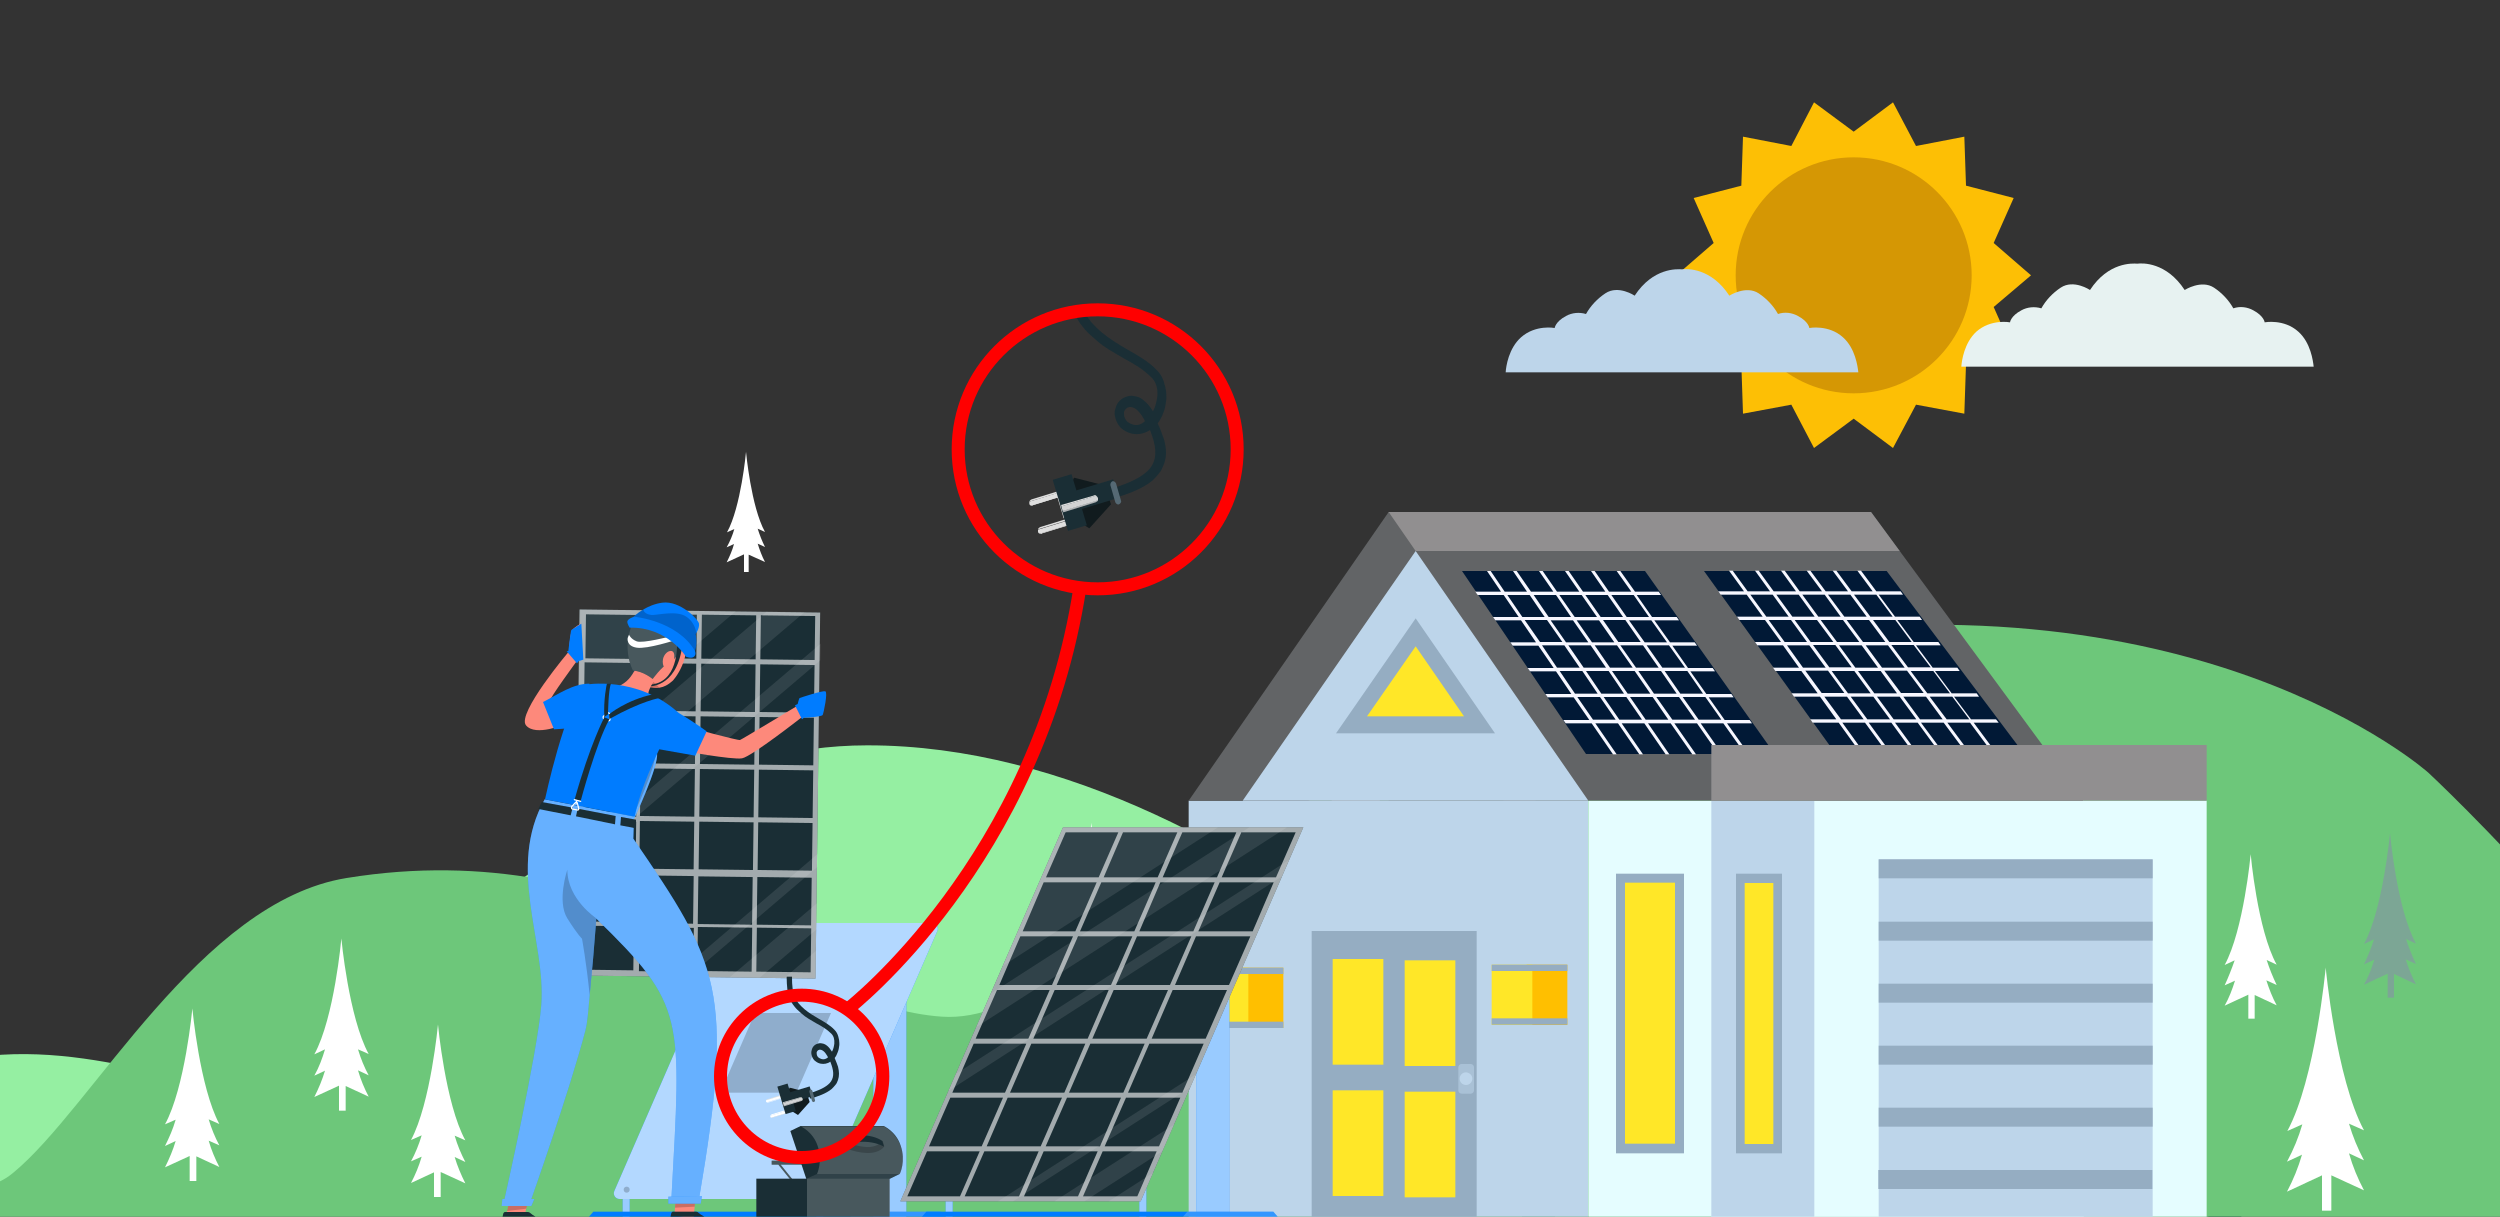 <?xml version="1.0" encoding="UTF-8"?> <svg xmlns="http://www.w3.org/2000/svg" xmlns:xlink="http://www.w3.org/1999/xlink" version="1.1" id="Layer_1" x="0px" y="0px" viewBox="-29.5 2328.3 750 365" style="enable-background:new -29.5 2328.3 750 365;" xml:space="preserve"><rect x="-29.5" y="2328.3" width="750" height="365" fill="#333333" stroke="none"/> <style type="text/css"> .st0{fill:#F2705A;} .st1{clip-path:url(#SVGID_2_);fill:#011936;} .st2{clip-path:url(#SVGID_2_);} .st3{fill:#95EFA2;} .st4{fill:#6DC77A;} .st5{fill:#FFFFFF;} .st6{fill:#7CA695;} .st7{fill:#FDBF05;} .st8{fill:#D59704;} .st9{fill:#BDD5EA;} .st10{fill:#E7F2F1;} .st11{fill:#E5FDFF;} .st12{fill:#626466;} .st13{fill:#918F90;} .st14{fill:#95ADC2;} .st15{fill:#FFE728;} .st16{fill:#A9C1D6;} .st17{fill:#FFBF00;} .st18{fill:#011936;} .st19{fill:#F7F7FF;} .st20{fill:#007CFF;} .st21{opacity:0.6;fill:#FFFFFF;enable-background:new ;} .st22{opacity:0.2;fill:#FFFFFF;enable-background:new ;} .st23{opacity:0.7;fill:#FFFFFF;enable-background:new ;} .st24{opacity:0.2;enable-background:new ;} .st25{fill:#1A2E35;} .st26{opacity:0.1;} .st27{opacity:0.1;fill:#FFFFFF;enable-background:new ;} .st28{fill:#FD897B;} .st29{opacity:0.4;fill:#FFFFFF;enable-background:new ;} .st30{fill:none;stroke:#FFFFFF;stroke-width:0.369;stroke-linecap:round;stroke-linejoin:round;stroke-miterlimit:10;} .st31{fill:#DFDFDF;} .st32{fill:#111B1E;} .st33{fill:#556974;} .st34{fill:#ADB0B2;} .st35{fill:#D2D3D4;} .st36{fill:#FF0000;} .st37{clip-path:url(#SVGID_2_);fill:none;stroke:#FF0000;stroke-width:3.881;stroke-miterlimit:10;} .st38{clip-path:url(#SVGID_4_);} .st39{fill:#528C80;} .st40{fill:#29415E;} .st41{fill:#619381;} .st42{opacity:0.3;clip-path:url(#SVGID_4_);fill:url(#SVGID_5_);enable-background:new ;} .st43{fill:#515F86;} .st44{fill:#032242;} .st45{clip-path:url(#SVGID_4_);fill:#011936;} </style> <path class="st0" d="M-419.9,557.6c0.3-0.1,0.6-0.1,0.9-0.2c-0.1,0.2-0.3,0.5-0.4,0.7C-419.6,558-419.8,557.8-419.9,557.6z"></path> <g> <defs> <rect id="SVGID_1_" x="-29.5" y="2328.3" width="750" height="365"></rect> </defs> <clipPath id="SVGID_2_"> <use xlink:href="#SVGID_1_" style="overflow:visible;"></use> </clipPath> <rect x="445.7" y="2655.7" class="st1" width="11.3" height="15.2"></rect> <rect x="427.1" y="2691.3" class="st1" width="9.9" height="15.2"></rect> <rect x="651.6" y="2655.7" class="st1" width="11.3" height="15.2"></rect> <rect x="633" y="2691.3" class="st1" width="9.9" height="15.2"></rect> <g class="st2"> <path class="st3" d="M-155.3,2684.9c0,0,68.5-26.4,108-37.2c39.5-10.8,77.4,9.7,97.2,6.8c19.8-2.8,90.4-102.5,180.7-102.6 c120-0.1,228.4,132.7,228.4,132.7L-155.3,2684.9z"></path> </g> <g class="st2"> <path class="st4" d="M699,2560.1c0,0-70.6-63.3-211.3-38.7s-190.4,114.9-234.6,111.9c-44.1-2.9-93.6-55.4-178.6-41.6 c-44,7.1-76.1,68.7-100,88.4c-2.8,2.4-6.5,4-10.5,4.7c-3.5,0.7-7.2,0.3-10.6-0.7c-27.4-8.1-80.2-23.7-118.2,22.5H699l117.3-0.3 C769.8,2625.8,699,2560.1,699,2560.1z"></path> </g> <g class="st2"> <g> <path class="st5" d="M365.6,2588.2l4.5-2.1c-1.1,3.8-2.6,7.5-4.5,11.1l10.5-4.9v10.6h2.8v-10.5l9.8,4.5 c-1.9-3.6-3.4-7.2-4.5-11.1l4.5,2.1c-1.9-3.6-3.4-7.2-4.5-11l4.5,2.1c-8.4-15.6-11.5-48.9-11.5-48.9v0.2c0,0-3.1,33.4-11.5,48.9 l4.5-2C369.1,2580.9,367.6,2584.6,365.6,2588.2z"></path> </g> </g> <g class="st2"> <g> <path class="st5" d="M479.7,2615.7l2.2-1c-0.5,1.9-1.3,3.7-2.2,5.5l5.2-2.4v5.3h1.4v-5.2l4.9,2.2c-0.9-1.7-1.6-3.6-2.2-5.5l2.2,1 c-0.9-1.8-1.6-3.6-2.2-5.5l2.2,1c-4.2-7.6-5.7-24.1-5.7-24.1v0.1c0,0-1.5,16.5-5.7,24.1l2.2-1 C481.4,2612.1,480.7,2614,479.7,2615.7z"></path> </g> </g> <g class="st2"> <g> <path class="st5" d="M188.5,2492.5l2.2-1c-0.5,1.9-1.3,3.7-2.2,5.5l5.2-2.4v5.3h1.4v-5.2l4.9,2.2c-0.9-1.7-1.6-3.6-2.2-5.5l2.2,1 c-0.9-1.8-1.6-3.6-2.2-5.5l2.2,1c-4.2-7.6-5.7-24.1-5.7-24.1v0.1c0,0-1.5,16.5-5.7,24.1l2.2-1 C190.3,2488.8,189.5,2490.7,188.5,2492.5z"></path> </g> </g> <g class="st2"> <path class="st6" d="M679.7,2617.6l3.1-1.4c-0.8,2.6-1.8,5.2-3.1,7.5l7.1-3.3v7.2h1.9v-7.1l6.6,3.1c-1.3-2.4-2.3-5-3.1-7.5 l3.1,1.4c-1.2-2.5-2.2-5-3-7.5l3,1.4c-5.8-10.5-7.8-33.2-7.8-33.2v0.1c0,0-2.1,22.7-7.8,33.2l3-1.4 C681.9,2612.6,680.9,2615.1,679.7,2617.6z"></path> </g> <g class="st2"> <path class="st5" d="M656.6,2676.8l4.5-2.1c-1.1,3.8-2.6,7.5-4.5,11.1l10.5-4.9v10.6h2.8v-10.6l9.8,4.5c-1.9-3.6-3.4-7.2-4.5-11.1 l4.5,2.1c-1.9-3.6-3.4-7.2-4.5-11l4.5,2c-8.4-15.6-11.5-48.9-11.5-48.9v0.2c0,0-3.1,33.4-11.5,48.9l4.5-2 C660.1,2669.4,658.6,2673.1,656.6,2676.8z"></path> </g> <g class="st2"> <path class="st5" d="M20,2672.1l3.2-1.5c-0.8,2.7-1.9,5.3-3.2,7.9l7.4-3.4v7.5h2v-7.4l6.9,3.2c-1.3-2.5-2.4-5.1-3.2-7.9l3.2,1.4 c-1.3-2.4-2.4-5.1-3.2-7.8l3.2,1.4c-5.9-11-8.1-34.7-8.1-34.7v0.1c0,0-2.2,23.7-8.2,34.7l3.2-1.4C22.4,2667,21.3,2669.5,20,2672.1 z"></path> </g> <g class="st2"> <path class="st5" d="M64.8,2651l3.2-1.5c-0.8,2.7-1.9,5.3-3.2,7.9l7.4-3.4v7.5h2v-7.4l6.9,3.2c-1.3-2.5-2.4-5.1-3.2-7.9l3.2,1.5 c-1.3-2.4-2.4-5.1-3.2-7.8l3.2,1.4c-6-11-8.2-34.7-8.2-34.7v0.1c0,0-2.1,23.7-8.1,34.7l3.2-1.5C67.2,2645.8,66.2,2648.5,64.8,2651 z"></path> </g> <g class="st2"> <polygon class="st7" points="484.6,2401.2 478.6,2387.7 492.9,2384 493.4,2369.3 507.9,2372.1 514.7,2359 526.6,2367.8 538.4,2359 545.3,2372.1 559.8,2369.3 560.3,2384 574.6,2387.7 568.6,2401.2 579.8,2410.9 568.6,2420.4 574.6,2433.9 560.3,2437.6 559.8,2452.4 545.3,2449.7 538.4,2462.7 526.6,2453.9 514.7,2462.7 507.9,2449.7 493.4,2452.4 492.9,2437.6 478.6,2433.9 484.6,2420.4 473.4,2410.9 "></polygon> <circle class="st8" cx="526.6" cy="2410.9" r="35.4"></circle> <path class="st9" d="M528,2440c-0.2-1.8-0.9-7.2-4.6-10.5c-4.3-3.9-10.1-2.8-10.1-2.8s-0.2-1.9-3.4-3.6c-1.8-1-4-1.3-6-0.6 c-1.4-2.5-3.4-4.6-5.8-6.2c-3.8-2.5-8.8,0.7-8.8,0.7c-5.5-8.4-12.7-8.1-14.2-7.9c-1.5-0.1-8.7-0.5-14.2,7.9c0,0-4.9-3.3-8.8-0.7 c-2.4,1.6-4.4,3.7-5.8,6.2c-2-0.6-4.2-0.4-6,0.6c-3.2,1.7-3.4,3.6-3.4,3.6s-5.7-1.1-10.1,2.8c-3.7,3.3-4.5,8.7-4.6,10.5H528z"></path> <g> <path class="st10" d="M664.6,2438.3c-0.2-1.8-0.9-7.2-4.6-10.5c-4.3-3.9-10.1-2.8-10.1-2.8s-0.2-1.9-3.4-3.6c-1.8-1-4-1.3-6-0.6 c-1.4-2.5-3.4-4.6-5.8-6.2c-3.8-2.5-8.8,0.7-8.8,0.7c-5.5-8.4-12.7-8.1-14.2-7.9c-1.5-0.1-8.7-0.5-14.2,7.9c0,0-4.9-3.3-8.8-0.7 c-2.4,1.6-4.4,3.7-5.8,6.2c-2-0.6-4.2-0.4-6,0.6c-3.2,1.7-3.4,3.6-3.4,3.6s-5.7-1.1-10.1,2.8c-3.6,3.3-4.4,8.7-4.5,10.5H664.6z"></path> </g> </g> <g class="st2"> <g> <path class="st5" d="M106.9,2669l3.2,1.4c-6-11-8.2-34.7-8.2-34.7v-0.1c0,0-2.2,23.7-8.1,34.7l3.2-1.4c-0.8,2.7-1.9,5.4-3.2,7.8 l3.2-1.4c-0.8,2.8-1.9,5.4-3.2,7.9l6.9-3.2v7.4h2v-7.5l7.4,3.4c-1.3-2.6-2.4-5.2-3.2-7.9l3.2,1.5 C108.8,2674.4,107.7,2671.8,106.9,2669z"></path> </g> </g> <g class="st2"> <g> <path class="st5" d="M429.9,2569.3l2.2,1c-4.2-7.6-5.7-24.1-5.7-24.1v-0.1c0,0-1.5,16.5-5.7,24.1l2.2-1c-0.6,1.9-1.3,3.7-2.2,5.5 l2.2-1c-0.6,1.9-1.3,3.8-2.2,5.5l4.9-2.2v5.2h1.4v-5.3l5.2,2.4c-0.9-1.8-1.7-3.6-2.2-5.5l2.2,1 C431.2,2573,430.5,2571.2,429.9,2569.3z"></path> </g> </g> <g class="st2"> <path class="st5" d="M637.9,2623.9l3.1-1.4c-0.8,2.6-1.8,5.2-3.1,7.5l7.1-3.3v7.2h1.9v-7.1l6.6,3.1c-1.3-2.4-2.3-5-3.1-7.5 l3.1,1.4c-1.2-2.5-2.2-5-3-7.5l3,1.4c-5.8-10.5-7.8-33.2-7.8-33.2v0.1c0,0-2.1,22.7-7.8,33.2l3-1.4 C640,2619,639,2621.5,637.9,2623.9z"></path> </g> <g class="st2"> <g> <g> <path class="st5" d="M291.2,2608.1l2.5-1.1c-0.6,2.2-1.5,4.3-2.5,6.3l6-2.8v6.2h1.6v-6l5.6,2.5c-1-2-1.8-4.1-2.5-6.3l2.5,1.1 c-1-2.1-1.8-4.1-2.5-6.3l2.5,1.1c-4.8-8.7-6.5-27.7-6.5-27.7v0.1c0,0-1.7,19-6.5,27.7l2.5-1.1 C293.2,2603.9,292.4,2606,291.2,2608.1z"></path> </g> </g> <rect x="327.1" y="2568.5" class="st9" width="119.8" height="127.7"></rect> <rect x="447" y="2568.5" class="st11" width="148.6" height="127.7"></rect> <rect x="483.9" y="2568.5" class="st11" width="148.6" height="127.7"></rect> <rect x="483.9" y="2568.5" class="st9" width="30.9" height="127.7"></rect> <polygon class="st12" points="595.5,2568.5 387.1,2568.5 387.1,2481.9 531.8,2481.9 "></polygon> <polygon class="st13" points="540.4,2493.6 531.8,2481.9 387.1,2481.9 387.1,2493.6 "></polygon> <polygon class="st12" points="387.1,2481.9 327.1,2568.5 447,2568.5 "></polygon> <polygon class="st9" points="343.3,2568.5 447,2568.5 395.2,2493.6 "></polygon> <polygon class="st14" points="371.3,2548.3 419,2548.3 395.2,2513.8 "></polygon> <polygon class="st15" points="380.6,2543.2 409.7,2543.2 395.2,2522.2 "></polygon> <rect x="534.1" y="2586.1" class="st9" width="82.2" height="110.1"></rect> <rect x="534.1" y="2586.1" class="st14" width="82.2" height="5.7"></rect> <rect x="534.1" y="2604.8" class="st14" width="82.2" height="5.7"></rect> <rect x="534.1" y="2623.4" class="st14" width="82.2" height="5.7"></rect> <rect x="534.1" y="2642" class="st14" width="82.2" height="5.7"></rect> <rect x="534.1" y="2660.6" class="st14" width="82.2" height="5.7"></rect> <rect x="491.3" y="2590.4" class="st14" width="13.8" height="83.9"></rect> <rect x="493.9" y="2593.2" class="st15" width="8.6" height="78.3"></rect> <rect x="455.3" y="2590.4" class="st14" width="20.4" height="83.9"></rect> <rect x="458" y="2593.1" class="st15" width="15" height="78.3"></rect> <rect x="364" y="2607.6" class="st14" width="49.5" height="88.6"></rect> <rect x="370.3" y="2616" class="st15" width="15.2" height="31.7"></rect> <rect x="391.9" y="2616.4" class="st15" width="15.2" height="31.7"></rect> <rect x="370.3" y="2655.4" class="st15" width="15.2" height="31.7"></rect> <rect x="391.9" y="2655.8" class="st15" width="15.2" height="31.7"></rect> <path class="st16" d="M411.7,2656.4H409c-0.5,0-1-0.4-1-1v-6.9c0-0.5,0.4-1,1-1h2.7c0.5,0,1,0.4,1,1v6.9 C412.7,2655.9,412.3,2656.4,411.7,2656.4"></path> <path class="st9" d="M412.2,2651.9c0,1-0.8,1.9-1.9,1.9c-1,0-1.9-0.8-1.9-1.9c0-1,0.8-1.9,1.9-1.9 C411.4,2650.1,412.2,2650.9,412.2,2651.9"></path> <rect x="343.3" y="2618.6" class="st17" width="12.2" height="18.1"></rect> <rect x="332.8" y="2618.6" class="st15" width="12.2" height="18.1"></rect> <rect x="332.8" y="2618.6" class="st14" width="22.7" height="1.9"></rect> <rect x="332.8" y="2634.8" class="st14" width="22.7" height="1.9"></rect> <rect x="428.5" y="2617.7" class="st17" width="12.2" height="18.1"></rect> <rect x="418" y="2617.7" class="st15" width="12.2" height="18.1"></rect> <rect x="418" y="2617.7" class="st14" width="22.7" height="1.9"></rect> <rect x="418" y="2633.8" class="st14" width="22.7" height="1.9"></rect> <g> <polygon class="st18" points="446.3,2554.5 502.9,2554.5 464,2499.6 409.1,2499.6 "></polygon> <path class="st19" d="M421.6,2506.8l4.5,6.6h-7.7l0.7,1h7.7l4.5,6.6h-7.7l0.7,1h7.7l4.6,6.7h-7.8l0.7,1h7.8l4.6,6.8h-7.8l0.7,1 h7.8l4.7,6.8h-7.8l0.7,1h7.8l6.4,9.3h1.1l-6.4-9.3h6.8l6.4,9.3h1.1l-6.4-9.3h6.8l6.4,9.3h1.1l-6.4-9.3h6.8l6.5,9.3h1.1l-6.5-9.3 h6.8l6.5,9.3h1.1l-6.5-9.3h6.8l6.6,9.3h1.1l-6.6-9.3h7.5l-0.7-1h-7.5l-4.8-6.8h7.5l-0.7-1h-7.5l-4.8-6.8h7.4l-0.7-1h-7.4 l-4.7-6.7h7.4l-0.7-1h-7.4l-4.7-6.6h7.4l-0.7-1h-7.4l-4.6-6.6h7.3l-0.7-1H461l-4.4-6.2h-1.1l4.4,6.2h-6.7l-4.3-6.2h-1.1l4.3,6.2 h-6.7l-4.3-6.2H440l4.3,6.2h-6.7l-4.3-6.2h-1.1l4.3,6.2h-6.7l-4.3-6.2h-1.1l4.2,6.2h-6.7l-4.2-6.2h-1.1l4.2,6.2h-7.7l0.7,1H421.6 z M441.8,2513.4h-6.7l-4.5-6.6h6.7L441.8,2513.4z M448.1,2521l-4.6-6.6h6.7l4.6,6.6H448.1z M455.6,2521.9l4.7,6.7h-6.8l-4.6-6.7 H455.6z M451.4,2514.3h6.7l4.6,6.6H456L451.4,2514.3z M463.4,2521.9l4.7,6.7h-6.8l-4.7-6.7H463.4z M468.8,2529.6l4.7,6.8h-6.8 l-4.7-6.8H468.8z M465.6,2536.4h-6.8l-4.7-6.8h6.8L465.6,2536.4z M457.7,2536.4h-6.8l-4.6-6.8h6.8L457.7,2536.4z M445.6,2528.6 l-4.6-6.7h6.7l4.6,6.7H445.6z M440.3,2521l-4.6-6.6h6.7l4.6,6.6H440.3z M449.6,2513.4h-6.7l-4.6-6.6h6.7L449.6,2513.4z M457.4,2513.4h-6.7l-4.6-6.6h6.7L457.4,2513.4z M465.2,2513.4h-6.7l-4.6-6.6h6.7L465.2,2513.4z M470.6,2521h-6.7l-4.7-6.6h6.7 L470.6,2521z M476,2528.6h-6.8l-4.7-6.7h6.7L476,2528.6z M481.4,2536.4h-6.8l-4.7-6.8h6.8L481.4,2536.4z M475.3,2537.4h6.8 l4.8,6.8h-6.8L475.3,2537.4z M467.4,2537.4h6.8l4.8,6.8h-6.8L467.4,2537.4z M459.5,2537.4h6.8l4.7,6.8h-6.8L459.5,2537.4z M451.6,2537.4h6.8l4.7,6.8h-6.8L451.6,2537.4z M443.7,2537.4h6.8l4.7,6.8h-6.8L443.7,2537.4z M438.4,2529.6h6.8l4.6,6.8H443 L438.4,2529.6z M433.1,2521.9h6.7l4.6,6.7h-6.8L433.1,2521.9z M427.9,2514.3h6.7l4.6,6.6h-6.7L427.9,2514.3z M422.7,2506.8h6.7 l4.5,6.6h-6.7L422.7,2506.8z"></path> <polygon class="st18" points="521.1,2554.3 577.6,2554.3 536.5,2499.6 481.7,2499.6 "></polygon> <path class="st19" d="M494.5,2506.7l4.8,6.6h-7.7l0.7,1h7.7l4.8,6.6H497l0.7,1h7.7l4.8,6.7h-7.8l0.7,1h7.8l4.9,6.7H508l0.7,1h7.8 l4.9,6.8h-7.8l0.7,1h7.8l6.7,9.3h1.1l-6.7-9.3h6.8l6.8,9.3h1.1l-6.8-9.3h6.8l6.8,9.3h1.1l-6.8-9.3h6.8l6.8,9.3h1.1l-6.9-9.3h6.8 l6.9,9.3h1.1l-6.9-9.3h6.8l6.9,9.3h1.1l-6.9-9.3h7.5l-0.8-1h-7.5l-5.1-6.8h7.5l-0.7-1H556l-5-6.7h7.4l-0.7-1h-7.4l-5-6.7h7.4 l-0.7-1h-7.4l-4.9-6.6h7.4l-0.7-1H539l-4.9-6.6h7.3l-0.7-1h-7.3l-4.6-6.2h-1.1l4.6,6.2H526l-4.6-6.2h-1.1l4.6,6.2h-6.7l-4.6-6.2 h-1.1l4.6,6.2h-6.7l-4.5-6.2h-1.1l4.5,6.2h-6.7l-4.5-6.2H497l4.5,6.2h-6.7l-4.5-6.2h-1.1l4.5,6.2H486l0.7,1H494.5z M514.9,2513.3 h-6.7l-4.8-6.6h6.7L514.9,2513.3z M521.6,2520.9l-4.9-6.6h6.7l4.9,6.6H521.6z M529,2521.9l4.9,6.7h-6.8l-4.9-6.7H529z M524.5,2514.3h6.7l4.9,6.6h-6.7L524.5,2514.3z M536.9,2521.9l5,6.7h-6.8l-4.9-6.7H536.9z M542.6,2529.5l5,6.7h-6.8l-5-6.7H542.6 z M539.6,2536.3h-6.8l-4.9-6.7h6.8L539.6,2536.3z M531.7,2536.3h-6.8l-4.9-6.7h6.8L531.7,2536.3z M519.3,2528.5l-4.9-6.7h6.7 l4.9,6.7H519.3z M513.7,2520.9l-4.8-6.6h6.7l4.9,6.6H513.7z M522.7,2513.3H516l-4.8-6.6h6.7L522.7,2513.3z M530.5,2513.3h-6.7 l-4.9-6.6h6.7L530.5,2513.3z M538.3,2513.3h-6.7l-4.9-6.6h6.7L538.3,2513.3z M544,2520.9h-6.7l-4.9-6.6h6.7L544,2520.9z M549.7,2528.5h-6.8l-5-6.7h6.7L549.7,2528.5z M555.5,2536.3h-6.8l-5-6.7h6.8L555.5,2536.3z M549.4,2537.3h6.8l5.1,6.8h-6.8 L549.4,2537.3z M541.5,2537.3h6.8l5,6.8h-6.8L541.5,2537.3z M533.6,2537.3h6.8l5,6.8h-6.8L533.6,2537.3z M525.7,2537.3h6.8l5,6.8 h-6.8L525.7,2537.3z M517.8,2537.3h6.8l5,6.8h-6.8L517.8,2537.3z M512.1,2529.5h6.8l4.9,6.7H517L512.1,2529.5z M506.6,2521.9h6.7 l4.9,6.7h-6.8L506.6,2521.9z M501.1,2514.3h6.7l4.8,6.6h-6.7L501.1,2514.3z M495.6,2506.7h6.7l4.8,6.6h-6.7L495.6,2506.7z"></path> </g> <rect x="534" y="2679.3" class="st14" width="82.2" height="5.7"></rect> <rect x="483.9" y="2551.8" class="st13" width="148.6" height="16.7"></rect> </g> <g class="st2"> <g> <g> <rect x="157.3" y="2683.3" class="st20" width="2.1" height="10.3"></rect> <rect x="215.4" y="2683.3" class="st20" width="2.1" height="10.3"></rect> <rect x="232.5" y="2612.4" class="st20" width="9.9" height="81.2"></rect> <rect x="157.3" y="2683.3" class="st21" width="2.1" height="10.3"></rect> <rect x="215.4" y="2683.3" class="st21" width="2.1" height="10.3"></rect> <rect x="232.5" y="2612.4" class="st21" width="9.9" height="81.2"></rect> </g> <g> <polygon class="st20" points="255.8,2695.4 145.4,2695.4 148.5,2691.8 252.6,2691.8 "></polygon> <polygon class="st22" points="255.8,2695.4 223.7,2695.4 226.9,2691.8 252.6,2691.8 "></polygon> </g> <g> <path class="st20" d="M189.2,2606.5l-34.4,79.1c-0.5,1.1,0.3,2.4,1.6,2.4h58.9c0.9,0,1.7-0.5,2-1.3l34.4-79.1 c0.5-1.1-0.3-2.4-1.6-2.4h-58.9C190.4,2605.2,189.6,2605.7,189.2,2606.5z"></path> <path class="st23" d="M189.2,2606.5l-34.4,79.1c-0.5,1.1,0.3,2.4,1.6,2.4h58.9c0.9,0,1.7-0.5,2-1.3l34.4-79.1 c0.5-1.1-0.3-2.4-1.6-2.4h-58.9C190.4,2605.2,189.6,2605.7,189.2,2606.5z"></path> <polygon class="st24" points="209.4,2656.1 219.8,2632.2 197,2632.2 186.6,2656.1 "></polygon> <g> <circle class="st24" cx="158.5" cy="2685.2" r="0.9"></circle> <circle class="st24" cx="213.4" cy="2685.2" r="0.9"></circle> <circle class="st24" cx="192.1" cy="2608.3" r="0.9"></circle> <circle class="st24" cx="247.1" cy="2608.3" r="0.9"></circle> </g> </g> </g> <g> <g> <rect x="254.2" y="2683.3" class="st20" width="2.1" height="10.3"></rect> <rect x="312.3" y="2683.3" class="st20" width="2.1" height="10.3"></rect> <rect x="329.4" y="2612.4" class="st20" width="9.9" height="81.2"></rect> <rect x="254.2" y="2683.3" class="st21" width="2.1" height="10.3"></rect> <rect x="312.3" y="2683.3" class="st21" width="2.1" height="10.3"></rect> <rect x="329.4" y="2612.4" class="st21" width="9.9" height="81.2"></rect> </g> <g> <polygon class="st25" points="361.5,2576.5 312.7,2688.7 240.6,2688.7 289.4,2576.5 "></polygon> <polygon class="st21" points="361.5,2576.5 312.7,2688.7 240.6,2688.7 289.4,2576.5 "></polygon> <g> <polygon class="st25" points="331.6,2641.4 315.3,2641.4 308.9,2656.1 325.2,2656.1 "></polygon> <polygon class="st25" points="301.9,2672.2 318.2,2672.2 324.6,2657.6 308.3,2657.6 "></polygon> <polygon class="st25" points="313.9,2641.4 297.6,2641.4 291.2,2656.1 307.5,2656.1 "></polygon> <polygon class="st25" points="352.6,2593 336.4,2593 330,2607.7 346.3,2607.7 "></polygon> <polygon class="st25" points="284.2,2672.2 300.5,2672.2 306.8,2657.6 290.6,2657.6 "></polygon> <polygon class="st25" points="338.6,2625.3 322.3,2625.3 316,2639.9 332.2,2639.9 "></polygon> <polygon class="st25" points="345.6,2609.2 329.3,2609.2 323,2623.8 339.2,2623.8 "></polygon> <polygon class="st25" points="279,2639.9 285.4,2625.3 269.6,2625.3 263.2,2639.9 "></polygon> <polygon class="st25" points="272,2656.1 278.4,2641.4 262.6,2641.4 256.2,2656.1 "></polygon> <polygon class="st25" points="299.5,2593 283.6,2593 277.3,2607.7 293.1,2607.7 "></polygon> <polygon class="st25" points="265,2672.2 271.4,2657.6 255.6,2657.6 249.2,2672.2 "></polygon> <polygon class="st25" points="286.1,2623.8 292.4,2609.2 276.6,2609.2 270.3,2623.8 "></polygon> <polygon class="st25" points="359.2,2578 342.9,2578 337,2591.5 353.3,2591.5 "></polygon> <polygon class="st25" points="317.5,2673.7 301.3,2673.7 295.4,2687.2 311.7,2687.2 "></polygon> <polygon class="st25" points="264.4,2673.7 248.6,2673.7 242.7,2687.2 258.5,2687.2 "></polygon> <polygon class="st25" points="300.1,2591.5 306,2578 290.2,2578 284.3,2591.5 "></polygon> <polygon class="st25" points="303.1,2625.3 286.9,2625.3 280.5,2639.9 296.8,2639.9 "></polygon> <polygon class="st25" points="296.1,2641.4 279.9,2641.4 273.5,2656.1 289.8,2656.1 "></polygon> <polygon class="st25" points="341.4,2578 325.2,2578 319.3,2591.5 335.6,2591.5 "></polygon> <polygon class="st25" points="299.8,2673.7 283.6,2673.7 277.7,2687.2 293.9,2687.2 "></polygon> <polygon class="st25" points="334.9,2593 318.6,2593 312.3,2607.7 328.5,2607.7 "></polygon> <polygon class="st25" points="327.9,2609.2 311.6,2609.2 305.3,2623.8 321.5,2623.8 "></polygon> <polygon class="st25" points="266.5,2672.2 282.7,2672.2 289.1,2657.6 272.8,2657.6 "></polygon> <polygon class="st25" points="276.2,2687.2 282.1,2673.7 265.8,2673.7 259.9,2687.2 "></polygon> <polygon class="st25" points="323.7,2578 307.4,2578 301.6,2591.5 317.8,2591.5 "></polygon> <polygon class="st25" points="320.9,2625.3 304.6,2625.3 298.2,2639.9 314.5,2639.9 "></polygon> <polygon class="st25" points="317.2,2593 300.9,2593 294.5,2607.7 310.8,2607.7 "></polygon> <polygon class="st25" points="310.2,2609.2 293.9,2609.2 287.5,2623.8 303.8,2623.8 "></polygon> </g> <g class="st26"> <polygon class="st5" points="335.9,2576.5 271.3,2618.1 289.4,2576.5 "></polygon> <polygon class="st5" points="356.6,2576.5 263.3,2636.5 267.7,2626.4 345.3,2576.5 "></polygon> <polygon class="st5" points="357.3,2586.2 355.1,2591.2 255,2655.6 257.2,2650.5 "></polygon> </g> <g class="st26"> <polygon class="st5" points="316.5,2680.1 312.7,2688.7 303.1,2688.7 "></polygon> <polygon class="st5" points="322.8,2665.6 319.3,2673.6 295.8,2688.7 286.8,2688.7 "></polygon> <polygon class="st5" points="329.4,2650.5 327.6,2654.5 274.4,2688.7 269.9,2688.7 "></polygon> </g> </g> <g> <polygon class="st20" points="355.6,2695.4 245.3,2695.4 248.4,2691.8 352.5,2691.8 "></polygon> <polygon class="st22" points="355.6,2695.4 323.6,2695.4 326.7,2691.8 352.5,2691.8 "></polygon> </g> </g> <g> <polygon class="st25" points="218.5,2676.5 202,2676.5 202,2677.7 204,2677.7 208.1,2682.8 208.8,2682.8 204.7,2677.7 218.5,2677.7 "></polygon> <polygon class="st22" points="218.5,2676.5 202,2676.5 202,2677.7 204,2677.7 208.1,2682.8 208.8,2682.8 204.7,2677.7 218.5,2677.7 "></polygon> <path class="st25" d="M240.7,2672c-1.4-4.3-5.1-5.9-5.1-5.9h-24.9l0,0l-3.1,1.5l4.8,14.4h24.9l3.1-1.5 C240.5,2680.5,242.3,2676.6,240.7,2672z"></path> <rect x="197.4" y="2681.9" class="st25" width="40" height="16.2"></rect> <rect x="212.6" y="2681.9" class="st22" width="24.9" height="16.2"></rect> <path class="st22" d="M240.5,2680.5h-24.9c0,0,1.8-3.8,0.2-8.4c-1.4-4.3-5.1-5.9-5.1-5.9h24.9c0,0,3.6,1.6,5.1,5.9 C242.3,2676.6,240.5,2680.5,240.5,2680.5z"></path> <polygon class="st27" points="240.5,2680.5 237.3,2681.9 212.5,2681.9 215.6,2680.5 "></polygon> <path class="st24" d="M222.9,2672.2c0,0,3.7,1.9,7.7,2s5.2-2,5.2-2l-0.5-1.7c0,0-1,1.6-3.8,1.9c-2.9,0.3-9-1.9-9-1.9 L222.9,2672.2z"></path> <path class="st25" d="M222.4,2670.5c0,0,3.9-1.9,7.5-1.6s5.3,1.7,5.3,1.7l0.5,1.7c0,0-5.3-3.3-12.9,0L222.4,2670.5z"></path> </g> <g> <g> <rect x="125.1" y="2530.4" transform="matrix(-1.274776e-002 1 -1 -1.274776e-002 2748.546 2419.22)" class="st25" width="109.8" height="72.2"></rect> <rect x="125.1" y="2530.4" transform="matrix(-1.274776e-002 1 -1 -1.274776e-002 2748.546 2419.22)" class="st21" width="109.8" height="72.2"></rect> <g> <rect x="197.9" y="2575.4" transform="matrix(-1 -1.274837e-002 1.274837e-002 -1 379.153 5167.426)" class="st25" width="16.3" height="14.3"></rect> <rect x="197.6" y="2591.3" transform="matrix(1 1.274837e-002 -1.274837e-002 1 33.143 -2.412)" class="st25" width="16.3" height="14.3"></rect> <rect x="180.2" y="2575.2" transform="matrix(-1 -1.274843e-002 1.274843e-002 -1 343.757 5166.801)" class="st25" width="16.3" height="14.3"></rect> <rect x="198.5" y="2528" transform="matrix(-1 -1.274837e-002 1.274837e-002 -1 380.958 5072.639)" class="st25" width="16.3" height="14.3"></rect> <rect x="179.9" y="2591.1" transform="matrix(1 1.274843e-002 -1.274843e-002 1 33.139 -2.186)" class="st25" width="16.3" height="14.3"></rect> <rect x="198.1" y="2559.6" transform="matrix(-1 -1.274837e-002 1.274837e-002 -1 379.755 5135.831)" class="st25" width="16.3" height="14.3"></rect> <rect x="198.3" y="2543.8" transform="matrix(-1 -1.274389e-002 1.274389e-002 -1 380.368 5104.233)" class="st25" width="16.3" height="14.3"></rect> <rect x="146.2" y="2558.2" transform="matrix(1.274795e-002 -1 1 1.274795e-002 -2414.49 2686.722)" class="st25" width="14.3" height="15.8"></rect> <rect x="146" y="2574" transform="matrix(1.274854e-002 -1 1 1.274854e-002 -2430.488 2702.116)" class="st25" width="14.3" height="15.8"></rect> <rect x="145.8" y="2527.4" transform="matrix(-1 -1.274790e-002 1.274790e-002 -1 275.071 5070.764)" class="st25" width="15.8" height="14.3"></rect> <rect x="145.8" y="2589.8" transform="matrix(1.274854e-002 -1 1 1.274854e-002 -2446.487 2717.51)" class="st25" width="14.3" height="15.8"></rect> <rect x="146.4" y="2542.4" transform="matrix(1.274340e-002 -1 1 1.274340e-002 -2398.49 2671.338)" class="st25" width="14.3" height="15.8"></rect> <rect x="198.7" y="2513.3" transform="matrix(-1 -1.274837e-002 1.274837e-002 -1 381.552 5042.144)" class="st25" width="16.3" height="13.2"></rect> <rect x="197.5" y="2607" transform="matrix(-1 -1.274837e-002 1.274837e-002 -1 377.957 5229.517)" class="st25" width="16.3" height="13.2"></rect> <rect x="144.8" y="2606.4" transform="matrix(-1 -1.274790e-002 1.274790e-002 -1 272.071 5227.642)" class="st25" width="15.8" height="13.2"></rect> <rect x="147.3" y="2511.4" transform="matrix(1.274974e-002 -1 1 1.274974e-002 -2367.157 2641.079)" class="st25" width="13.2" height="15.8"></rect> <rect x="162.6" y="2559.2" transform="matrix(-1 -1.274843e-002 1.274843e-002 -1 308.763 5134.576)" class="st25" width="16.3" height="14.3"></rect> <rect x="162.4" y="2575" transform="matrix(-1 -1.274837e-002 1.274837e-002 -1 308.161 5166.172)" class="st25" width="16.3" height="14.3"></rect> <rect x="181" y="2513.1" transform="matrix(-1 -1.274837e-002 1.274837e-002 -1 346.156 5041.519)" class="st25" width="16.3" height="13.2"></rect> <rect x="179.8" y="2606.8" transform="matrix(-1 -1.274837e-002 1.274837e-002 -1 342.561 5228.892)" class="st25" width="16.3" height="13.2"></rect> <rect x="180.8" y="2527.8" transform="matrix(-1 -1.274843e-002 1.274843e-002 -1 345.561 5072.014)" class="st25" width="16.3" height="14.3"></rect> <rect x="180.6" y="2543.6" transform="matrix(-1 -1.274837e-002 1.274837e-002 -1 344.96 5103.61)" class="st25" width="16.3" height="14.3"></rect> <rect x="162.2" y="2590.8" transform="matrix(1 1.274837e-002 -1.274837e-002 1 33.134 -1.961)" class="st25" width="16.3" height="14.3"></rect> <rect x="163.6" y="2605.1" transform="matrix(1.274410e-002 -1 1 1.274410e-002 -2445.005 2750.057)" class="st25" width="13.2" height="16.3"></rect> <rect x="163.2" y="2512.9" transform="matrix(-1 -1.274384e-002 1.274384e-002 -1 310.572 5040.889)" class="st25" width="16.3" height="13.2"></rect> <rect x="180.4" y="2559.4" transform="matrix(-1 -1.274384e-002 1.274384e-002 -1 344.37 5135.204)" class="st25" width="16.3" height="14.3"></rect> <rect x="163" y="2527.6" transform="matrix(-1 -1.274837e-002 1.274837e-002 -1 309.966 5071.385)" class="st25" width="16.3" height="14.3"></rect> <rect x="162.8" y="2543.4" transform="matrix(-1 -1.274837e-002 1.274837e-002 -1 309.364 5102.98)" class="st25" width="16.3" height="14.3"></rect> </g> <g class="st26"> <polygon class="st5" points="191.2,2511.7 144.1,2551.8 144.6,2511.1 "></polygon> <polygon class="st5" points="211.9,2511.9 143.9,2569.8 144,2559.9 200.5,2511.8 "></polygon> <polygon class="st5" points="216.7,2521.4 216.6,2526.4 143.6,2588.5 143.7,2583.5 "></polygon> </g> <g class="st26"> <polygon class="st5" points="215.5,2613.4 215.4,2621.8 205.8,2621.7 "></polygon> <polygon class="st5" points="215.7,2599.2 215.6,2607 198.4,2621.6 189.4,2621.5 "></polygon> <polygon class="st5" points="215.9,2584.4 215.8,2588.3 177,2621.4 172.6,2621.3 "></polygon> </g> </g> <g id="_x3C_Group_x3E__65_"> <path class="st28" d="M140.1,2545.5c0,0-8.9,3.9-11.8,0.4c-2.9-3.5,12.9-22.2,12.9-22.2s0.3-5.5,1-6.4c0.8-1,2.5-1.9,2.5-1.9 l0.6,10.8l-1.6,0.2c0,0-8.4,11.4-8.3,12.3c0.2,1,4.7-1.1,4.7-1.1L140.1,2545.5z"></path> <g> <path class="st20" d="M160.8,2573.8c0,0,7.4-15.7,6.8-19.5c-0.6-3.8-13,12.4-13,12.4l-1,5.5L160.8,2573.8z"></path> <path class="st29" d="M160.8,2573.8c0,0,7.4-15.7,6.8-19.5c-0.6-3.8-13,12.4-13,12.4l-1,5.5L160.8,2573.8z"></path> <path class="st24" d="M160.3,2573.4c0,0,7.4-15.7,6.8-19.5c-0.6-3.8-13,12.4-13,12.4l-1,5.5L160.3,2573.4z"></path> </g> <polygon class="st28" points="172.8,2693 178.6,2693.6 178.9,2690.3 179.7,2681.1 173.9,2680.5 173,2690.6 "></polygon> <polygon class="st28" points="122.5,2692.3 128.1,2692.3 128.3,2691 128.4,2690.9 130.1,2682.8 130.2,2682.6 130.8,2679.5 125.2,2679.5 "></polygon> <polygon class="st24" points="173.9,2680.5 173,2690.6 178.9,2690.3 179.7,2681.1 "></polygon> <polygon class="st24" points="122.6,2691.6 122.6,2691.6 128.4,2690.9 128.4,2690.9 130.1,2683 130.1,2683 124.4,2683.5 122.7,2691.3 "></polygon> <path class="st25" d="M128.8,2691.9H122c-0.2,0-0.4,0.2-0.5,0.4l-1.1,5c-0.1,0.4,0.2,0.9,0.6,1c0.1,0,0.1,0,0.2,0 c2.2,0,3.8-0.2,6.6-0.2c1.7,0,6.9,0.2,9.2,0.2c2.4,0,2.7-2.3,1.7-2.5c-4.3-0.9-7.6-2.2-9-3.5 C129.5,2692.1,129.2,2691.9,128.8,2691.9z"></path> <path class="st25" d="M179.2,2691.8h-6.8c-0.2,0-0.4,0.2-0.5,0.4l-1.1,5c-0.1,0.4,0.2,0.9,0.6,1c0.1,0,0.1,0,0.2,0 c2.2,0,3.8-0.2,6.6-0.2c1.7,0,6.9,0.2,9.2,0.2c2.4,0,2.7-2.3,1.7-2.5c-4.3-0.9-7.6-2.3-9-3.5 C179.9,2691.9,179.6,2691.8,179.2,2691.8z"></path> <g> <path class="st20" d="M180.2,2688l-8.3,0.3c3-55.4,4.4-58.2-22.5-84.4c-0.6,7.9-1.3,16.1-2,23c-0.4,4.2-0.6,7.9-1.3,10.6 c-4.8,18.3-16.3,50.8-16.3,50.8l-8.1,0.4c0,0,10.1-44.5,11.2-59c1.4-19-10.5-41,1-61.6l26.8,5.2l-0.2,6.6 C186.2,2617.4,190.9,2625.5,180.2,2688z"></path> <path class="st29" d="M180.2,2688l-8.3,0.3c3-55.4,4.4-58.2-22.5-84.4c-0.6,7.9-1.3,16.1-2,23c-0.4,4.2-0.6,7.9-1.3,10.6 c-4.8,18.3-16.3,50.8-16.3,50.8l-8.1,0.4c0,0,10.1-44.5,11.2-59c1.4-19-10.5-41,1-61.6l26.8,5.2l-0.2,6.6 C186.2,2617.4,190.9,2625.5,180.2,2688z"></path> </g> <path class="st28" d="M174.9,2553.5c0,0,15.3,2.8,18.2,2.3s18.4-12.7,18.4-12.7s5.1-0.3,5.4-2c0.3-1.7,1-4.8-0.5-4.7 s-5.7,2-5.7,2l-0.6,1.4c0,0-17,10.3-17.6,10.5c-0.6,0.2-15.3-3.8-15.3-3.8L174.9,2553.5z"></path> <path class="st20" d="M147.3,2533.4c-5,0-9.3,3.2-13.9,5.5l3.3,8.2l10.5-0.7L147.3,2533.4z"></path> <g> <path class="st28" d="M172.6,2532.2c-0.2,0.2-0.3,0.4-0.5,0.5c-1.1,1-2.4,1.7-3.7,1.9c-0.4,0.1-0.7,0.1-1.1,0.1 c-1.9,0-3.7-0.7-5-2.2c-0.5-0.6-1-1.3-1.2-2.2c-1.1-3.4,0.2-6,2.2-10.6c0.4-1,1-1.9,1.8-2.6c2.8-2.5,7.2-2.2,9.7,0.6 C178.2,2521.7,175.5,2528.7,172.6,2532.2z"></path> <path class="st24" d="M168.3,2534.7c-0.4,0.1-0.7,0.1-1.1,0.1c-1.9,0-3.7-0.7-5-2.2c0.7-0.7,1.5-1.1,1.5-1.1 S166.7,2532.3,168.3,2534.7z"></path> <g> <path class="st25" d="M177.2,2520.1c-0.3,0-2.3,1.7-2.4,2.4c-0.3,1.7-2.3,4.2-4.1,5c-1.7,0.8-4.4,4.5-4.4,4.5 s-2.9-2.4-5.9-2.5c0,0-3.6-6.5-0.1-14.2L177.2,2520.1z"></path> <path class="st22" d="M177.2,2520.1c-0.3,0-2.3,1.7-2.4,2.4c-0.3,1.7-2.3,4.2-4.1,5c-1.7,0.8-4.4,4.5-4.4,4.5 s-2.9-2.4-5.9-2.5c0,0-3.6-6.5-0.1-14.2L177.2,2520.1z"></path> </g> <path class="st28" d="M169.4,2526c-0.2,1.1,0,2.1,0.5,2.7c0.7,0.8,2-0.2,2.5-1.6c0.5-1.3,0.7-3.2-0.4-3.5 C170.9,2523.4,169.7,2524.6,169.4,2526z"></path> <path class="st25" d="M173.6,2521.7c0,0,0.5,11.9-8.6,12v0.5c0,0,8.2,0.7,10.1-11.6L173.6,2521.7z"></path> <path class="st5" d="M159.2,2518.7c0,0,0.5,1.3,2.3,2c1.8,0.7,10.2-1.5,10.2-1.5l1.5,1.1c0,0-8.5,2.8-11.7,2.3 s-2.7-2.9-2.7-2.9L159.2,2518.7z"></path> <path class="st28" d="M154.7,2534.8c1.2,3.1,10.3,3.9,10.3,3.9s-0.2-1,0-2.4c0.1-0.8,0.5-1.6,0.9-2.4c0.2-0.4,0.5-0.8,0.8-1.2 l-5.9-3.1C159.4,2532.1,158,2533.5,154.7,2534.8z"></path> <g> <path class="st20" d="M179,2523.6c0,0,0.5,1-0.3,1.7c-0.8,0.7-2.4,0-2.4,0s-5.6-9-16.9-8.7c0,0-0.8-1.2-0.7-1.9 c0.2-0.8,1.8-1.3,1.8-1.3s1.1-1.1,2.9-2.2c1.5-0.9,3.5-1.8,5.8-2.1c5.3-0.7,10.8,5,11,6.3c0.2,1.4-1,3.1-1,3.1 S179.8,2521.2,179,2523.6z"></path> <path class="st24" d="M179,2523.6c-5.4-9.2-18.4-10.3-18.4-10.3s1.1-1.1,2.9-2.2c0.1,1.1,1.4,1.6,2.5,1.7 c1.5,0.1,7.5-1.5,10.4,0.5s3,5.1,3,5.1S179.8,2521.2,179,2523.6z"></path> </g> </g> <path class="st24" d="M149.4,2603.8c-0.6,7.9-1.3,16.1-2,23c-1-9.9-2.3-16.9-2.3-16.9s-1.2-1-4.4-6.1s0-14.6,0-14.6 C140.7,2598.1,149.4,2603.8,149.4,2603.8z"></path> <polygon class="st20" points="181.1,2687.1 180.7,2689.4 171,2689.4 171,2687.3 "></polygon> <polygon class="st20" points="130.8,2688 129.9,2690.1 121,2690.1 121.2,2688 "></polygon> <path class="st20" d="M174,2542.1c4.7,2.8,8.5,5.6,8.5,5.6l-3.4,7.3l-13.6-2.4c0,0,1.2-3,3.6-6.8 C171.3,2542.1,174,2542.1,174,2542.1z"></path> <polygon class="st29" points="181.1,2687.1 180.7,2689.4 171,2689.4 171,2687.3 "></polygon> <polygon class="st29" points="130.8,2688 129.9,2690.1 121,2690.1 121.2,2688 "></polygon> <g> <polygon class="st25" points="133,2568.9 142.3,2570.6 141.7,2572.9 132,2571 "></polygon> <polygon class="st25" points="143.8,2570.9 155.2,2573.1 155,2575.6 143.3,2573.2 "></polygon> <polygon class="st25" points="161.3,2574.2 161.3,2576.8 156.6,2575.9 156.8,2573.4 "></polygon> </g> <path class="st20" d="M134,2568.1c0,0,6-28.2,12.1-34.4c0,0,15.5-2.8,27.9,8.4c0,0-10.5,18.1-13.1,31.2L134,2568.1z"></path> <g> <path class="st30" d="M142.2,2571l1.5,0.3c0.3,0.1,0.5-0.2,0.4-0.5l-0.4-1.6c-0.1-0.3-0.4-0.4-0.6-0.1l-1.1,1.2 C141.9,2570.7,142,2571,142.2,2571z"></path> <path class="st30" d="M151.6,2543.9l1.4,0.6c0.3,0.1,0.5-0.1,0.5-0.4l-0.1-1.6c0-0.3-0.4-0.4-0.6-0.3l-1.3,1 C151.4,2543.4,151.4,2543.8,151.6,2543.9z"></path> <path class="st25" d="M151.8,2543.5c0,0-4.3,8.1-8.9,24.6l1.8,0.5c0,0,4.6-17.3,8.6-24.5L151.8,2543.5z"></path> <line class="st30" x1="143.3" y1="2569.6" x2="143.5" y2="2568.6"></line> <line class="st30" x1="142.8" y1="2568.2" x2="144.7" y2="2568.7"></line> <path class="st25" d="M153.2,2542.6c0,0,5.2-4.3,13.2-6l2,1.1c0,0-5.3,0.8-15.1,6.3L153.2,2542.6z"></path> <path class="st25" d="M151.8,2543.4l1.1-0.8c0,0,0.1-7.5,0.9-9.2h-1.2C152.5,2533.4,151.5,2538.4,151.8,2543.4z"></path> </g> <path class="st20" d="M209,2539.9l2.1,4.2l0.6-0.5c0,0,5.2-0.2,5.6-0.8c0.3-0.6,1.6-6.8,0.8-7.1c-0.9-0.3-7.4,1.9-7.7,2 c-0.2,0.1-0.6,1.8-0.6,1.8L209,2539.9z"></path> <path class="st20" d="M140.5,2523.7l3.1,3.6l0.5-0.7l1.4-0.4l-0.6-10.8c0,0-2.8,1.7-3,1.9c-0.2,0.2-0.9,6.3-0.9,6.3 L140.5,2523.7z"></path> </g> </g> </g> <g class="st2"> <path class="st25" d="M222.3,2641.2c0,0.2,0,0.4,0,0.6c-0.1,0.8-0.2,1.5-0.5,2.2c-0.2,0.6-0.5,1.2-0.9,1.7c0.5,1.1,0.8,2.1,1,2.6 c0.2,0.8,0.3,1.5,0.3,2.1c0,0.7-0.1,1.3-0.3,1.9c-0.2,0.5-0.4,1.1-0.8,1.5c-0.3,0.4-0.7,0.8-1.1,1.2c-1.7,1.4-4.1,2.2-6.4,2.9 l-0.5-1.5c2.2-0.7,4.4-1.5,5.8-2.7c1.5-1.2,1.9-2.9,1.3-5.1c-0.1-0.4-0.3-1-0.6-1.8c-0.4,0.3-0.9,0.5-1.4,0.6s-1,0.1-1.5,0 s-1-0.3-1.5-0.7c-0.5-0.3-0.9-0.9-1.1-1.5c-0.2-0.6-0.3-1.2-0.1-1.8c0.2-1.1,1-1.9,2.2-2.1c0.4-0.1,0.8,0,1.3,0.1 c0.4,0.1,0.7,0.3,1.1,0.6c0.5,0.4,1,1,1.5,1.8c0.4-0.7,0.6-1.6,0.7-2.4c0.1-1.3-0.2-2.3-0.9-3c-1.3-1.3-2.8-2.2-4.5-3.1 c-1.5-0.9-3.1-1.7-4.5-3c-0.9-0.8-1.6-1.4-2.1-2.1c-0.6-0.7-1-1.5-1.4-2.3c-0.3-0.8-0.6-1.8-0.7-2.9c-0.1-1-0.2-2.2-0.2-3.7h1.6 c0,5.6,0.9,7.3,3.8,9.8c1.3,1.1,2.8,2,4.2,2.8c1.7,1,3.4,1.9,4.8,3.4c0.5,0.5,0.9,1.2,1.1,2C222.2,2640,222.3,2640.6,222.3,2641.2 z M215.5,2644.3c0,0.5,0.2,1,0.6,1.3c1.2,0.8,2.1,0.5,2.8-0.1c-0.1-0.1-0.1-0.3-0.2-0.4c-0.4-0.7-0.8-1.2-1.2-1.5 c-0.4-0.3-0.7-0.4-1.1-0.4c-0.6,0.1-0.8,0.5-0.9,0.8C215.5,2644.1,215.5,2644.2,215.5,2644.3z"></path> <g> <rect x="203.7" y="2659" transform="matrix(0.287 0.958 -0.958 0.287 2693.947 1697.659)" class="st31" width="4.4" height="0.9"></rect> <g> <g> <path class="st5" d="M206.2,2661.3l-4.2,1.3c-0.2,0.1-0.3,0.2-0.4,0.4l4.6-1.4L206.2,2661.3z"></path> <g> <path class="st5" d="M206.2,2661.6l-4.6,1.4c0,0.1,0,0.2,0,0.3s0.1,0.3,0.3,0.3l4.6-1.4L206.2,2661.6z"></path> <path class="st31" d="M206.5,2662.3v-0.1l-4.6,1.4c0.1,0.1,0.3,0.1,0.4,0L206.5,2662.3z"></path> </g> </g> <g> <path class="st31" d="M204.8,2656.8l-4.2,1.3c-0.2,0.1-0.3,0.2-0.4,0.4l4.6-1.4L204.8,2656.8z"></path> <g> <path class="st5" d="M204.9,2657l-4.6,1.4c0,0.1,0,0.2,0,0.3s0.1,0.3,0.3,0.3l4.6-1.4L204.9,2657z"></path> <path class="st5" d="M205.1,2657.8v-0.1l-4.6,1.4c0.1,0.1,0.3,0.1,0.4,0L205.1,2657.8z"></path> </g> </g> </g> <polygon class="st32" points="206.4,2656.9 207.2,2659.1 207.8,2661.5 209.9,2662.8 213.4,2658.9 212.9,2657.4 212.5,2655.9 207.4,2654.6 "></polygon> <rect x="209.2" y="2654.2" transform="matrix(0.287 0.958 -0.958 0.287 2696.081 1692.053)" class="st25" width="3.1" height="7.9"></rect> <path class="st33" d="M213.6,2655.2c0.2-0.1,0.5,0.1,0.6,0.3l0.8,2.8c0.1,0.2-0.1,0.5-0.3,0.6l0,0c-0.2,0.1-0.5-0.1-0.6-0.3 l-0.8-2.8C213.3,2655.5,213.4,2655.3,213.6,2655.2L213.6,2655.2z"></path> <rect x="202.8" y="2657.6" transform="matrix(0.287 0.958 -0.958 0.287 2694.546 1696.354)" class="st25" width="8.6" height="3.2"></rect> <g> <path class="st34" d="M205.7,2660.2l5.2-1.6c0.2-0.1,0.4-0.2,0.4-0.4l-5.7,1.7L205.7,2660.2z"></path> <g> <path class="st35" d="M205.6,2660l5.7-1.7c0-0.1,0-0.2,0-0.4c-0.1-0.2-0.2-0.3-0.3-0.4l-5.6,1.7L205.6,2660z"></path> <path class="st31" d="M205.3,2659l0.1,0.2l5.6-1.7c-0.1-0.1-0.3-0.1-0.5,0L205.3,2659z"></path> </g> </g> </g> </g> <g class="st2"> <path class="st36" d="M211,2628.8c12.4,0,22.4,10.1,22.4,22.4s-10.1,22.4-22.4,22.4s-22.4-10.1-22.4-22.4S198.7,2628.8,211,2628.8 M211,2624.9c-14.5,0-26.3,11.8-26.3,26.3s11.8,26.3,26.3,26.3s26.3-11.8,26.3-26.3S225.6,2624.9,211,2624.9L211,2624.9z"></path> </g> <g class="st2"> <path class="st25" d="M317.7,2439.5c-2.6-2.8-5.8-4.5-8.9-6.3c-2.6-1.5-5.4-3.2-7.8-5.2c-2.2-1.9-3.8-3.6-4.9-5.7 c-1,0.1-2.1,0.2-3.1,0.3c0.7,1.3,1.3,2.6,2.3,3.7c0.9,1.3,2.2,2.4,3.9,3.9c2.6,2.4,5.6,3.9,8.4,5.6c3.2,1.7,5.9,3.3,8.4,5.8 c1.3,1.3,1.9,3.2,1.7,5.6c-0.2,1.5-0.6,3.2-1.3,4.5c-0.9-1.5-1.9-2.6-2.8-3.3c-0.7-0.6-1.3-0.9-2-1.1c-0.9-0.2-1.7-0.4-2.4-0.2 c-2.2,0.4-3.7,1.9-4.1,3.9c-0.4,1.1-0.2,2.2,0.2,3.3c0.4,1.1,1.1,2.2,2,2.8c0.9,0.7,1.9,1.1,2.8,1.3c0.9,0.2,1.9,0.2,2.8,0 c0.9-0.2,1.9-0.6,2.6-1.1c0.6,1.5,0.9,2.6,1.1,3.3c1.1,4.1,0.4,7.2-2.4,9.5c-2.6,2.2-6.7,3.7-10.8,5l0.9,2.8 c4.3-1.3,8.7-2.8,11.9-5.4c0.7-0.7,1.5-1.5,2-2.2c0.7-0.7,1.1-1.9,1.5-2.8c0.4-1.1,0.6-2.2,0.6-3.5c0-1.1-0.2-2.4-0.6-3.9 c-0.4-0.9-0.9-2.8-1.9-4.8c0.7-0.9,1.3-2,1.7-3.2c0.6-1.3,0.7-2.6,0.9-4.1v-1.1c0-1.1-0.2-2.2-0.6-3.5 C319.4,2441.7,318.6,2440.4,317.7,2439.5z M308.8,2454.9c-0.7-0.6-1.1-1.5-1.1-2.4c0-0.2,0-0.4,0-0.6c0.2-0.6,0.6-1.3,1.7-1.5 c0.7,0,1.3,0.2,2,0.7c0.7,0.6,1.5,1.5,2.2,2.8c0.2,0.2,0.2,0.6,0.4,0.7C312.7,2455.9,311,2456.4,308.8,2454.9z"></path> <g> <rect x="285.9" y="2479.9" transform="matrix(0.287 0.958 -0.958 0.287 2582.562 1489.819)" class="st31" width="8.2" height="1.7"></rect> <g> <g> <path class="st31" d="M290.4,2484l-7.8,2.4c-0.4,0.2-0.6,0.4-0.7,0.7l8.5-2.6L290.4,2484z"></path> <g> <path class="st31" d="M290.4,2484.6l-8.5,2.6c0,0.2,0,0.4,0,0.6s0.2,0.6,0.6,0.6l8.5-2.6L290.4,2484.6z"></path> <path class="st31" d="M291,2485.9v-0.2l-8.5,2.6c0.2,0.2,0.6,0.2,0.7,0L291,2485.9z"></path> </g> </g> <g> <path class="st31" d="M287.8,2475.7l-7.8,2.4c-0.4,0.2-0.6,0.4-0.7,0.7l8.5-2.6L287.8,2475.7z"></path> <g> <path class="st31" d="M288,2476.1l-8.7,2.7c0,0.2,0,0.4,0,0.6c0,0.2,0.2,0.6,0.6,0.6l8.7-2.7L288,2476.1z"></path> <path class="st31" d="M288.3,2477.4v-0.2l-8.5,2.6c0.2,0.2,0.6,0.2,0.7,0L288.3,2477.4z"></path> </g> </g> </g> <polygon class="st32" points="290.8,2475.9 292.3,2480 293.4,2484.4 297.3,2486.8 303.8,2479.6 302.9,2476.8 302.1,2474 292.7,2471.6 "></polygon> <rect x="296" y="2470.8" transform="matrix(0.287 0.958 -0.958 0.287 2586.523 1479.413)" class="st25" width="5.8" height="14.7"></rect> <path class="st33" d="M304.2,2472.7c0.4-0.2,0.9,0.2,1.1,0.6l1.5,5.2c0.2,0.4-0.2,0.9-0.6,1.1l0,0c-0.4,0.2-0.9-0.2-1.1-0.6 l-1.5-5.2C303.6,2473.3,303.8,2472.9,304.2,2472.7L304.2,2472.7z"></path> <rect x="284.1" y="2477.3" transform="matrix(0.287 0.958 -0.958 0.287 2583.675 1487.396)" class="st25" width="16" height="5.9"></rect> <g> <path class="st34" d="M289.5,2482l9.7-3c0.4-0.2,0.7-0.4,0.7-0.7l-10.6,3.2L289.5,2482z"></path> <g> <path class="st35" d="M289.3,2481.6l10.6-3.2c0-0.2,0-0.4,0-0.7c-0.2-0.4-0.4-0.6-0.6-0.7l-10.4,3.2L289.3,2481.6z"></path> <path class="st31" d="M288.8,2479.8l0.2,0.4l10.4-3.2c-0.2-0.2-0.6-0.2-0.9,0L288.8,2479.8z"></path> </g> </g> </g> </g> <g class="st2"> <g> <path class="st36" d="M299.8,2423.2c22,0,39.9,17.9,39.9,39.9s-17.9,39.9-39.9,39.9s-39.9-17.9-39.9-39.9 S277.8,2423.2,299.8,2423.2 M299.8,2419.3c-24.2,0-43.8,19.6-43.8,43.8s19.6,43.8,43.8,43.8c24.2,0,43.8-19.6,43.8-43.8 S324,2419.3,299.8,2419.3L299.8,2419.3z"></path> </g> </g> <path class="st37" d="M225.1,2630.8c0,0,56.8-44.1,69.4-126.4"></path> </g> <g> <defs> <rect id="SVGID_3_" x="-20" y="124" width="750" height="365"></rect> </defs> <clipPath id="SVGID_4_"> <use xlink:href="#SVGID_3_" style="overflow:visible;"></use> </clipPath> <g class="st38"> <path class="st3" d="M244.1,470.7c0,0,108.4-132.8,228.4-132.7c90.3,0.1,160.9,99.8,180.7,102.6c19.8,2.9,57.7-17.6,97.2-6.8 s108,37.2,108,37.2L244.1,470.7z"></path> </g> <g class="st38"> <path class="st4" d="M-37.5,497.9l107.6,0.3h792.5c-34.8-42.3-83.3-28-108.4-20.6c-3.1,0.9-6.5,1.2-9.7,0.6 c-3.6-0.6-7-2.1-9.6-4.3c-21.9-18.1-51.3-74.6-91.7-81.1c-78-12.6-123.4,35.5-163.9,38.2s-86.1-80.1-215.2-102.7 S70.2,363.8,70.2,363.8S5.3,424.1-37.5,497.9z"></path> </g> <g class="st38"> <g> <path class="st5" d="M370.4,416.3l4.5-2.1c-1.1,3.8-2.6,7.5-4.5,11.1l10.5-4.9V431h2.8v-10.5l9.8,4.5c-1.9-3.6-3.4-7.2-4.5-11.1 l4.5,2.1c-1.9-3.6-3.4-7.2-4.5-11l4.5,2.1c-8.4-15.6-11.5-48.9-11.5-48.9v0.2c0,0-3.1,33.4-11.5,48.9l4.5-2 C373.9,409,372.4,412.7,370.4,416.3z"></path> </g> </g> <g class="st38"> <g> <path class="st5" d="M479.7,415.1l2.2-1c-0.5,1.9-1.3,3.7-2.2,5.5l5.2-2.4v5.3h1.4v-5.2l4.9,2.2c-0.9-1.7-1.6-3.6-2.2-5.5l2.2,1 c-0.9-1.8-1.6-3.6-2.2-5.5l2.2,1c-4.2-7.6-5.7-24.1-5.7-24.1v0.1c0,0-1.5,16.5-5.7,24.1l2.2-1 C481.4,411.5,480.7,413.4,479.7,415.1z"></path> </g> </g> <g class="st38"> <g> <path class="st5" d="M188.5,291.9l2.2-1c-0.5,1.9-1.3,3.7-2.2,5.5l5.2-2.4v5.3h1.4v-5.2l4.9,2.2c-0.9-1.7-1.6-3.6-2.2-5.5l2.2,1 c-0.9-1.8-1.6-3.6-2.2-5.5l2.2,1c-4.2-7.6-5.7-24.1-5.7-24.1v0.1c0,0-1.5,16.5-5.7,24.1l2.2-1 C190.3,288.2,189.5,290.1,188.5,291.9z"></path> </g> </g> <g class="st38"> <path class="st6" d="M695.4,443.9l3.1-1.4c-0.8,2.6-1.8,5.2-3.1,7.5l7.1-3.3v7.2h1.9v-7.1l6.6,3.1c-1.3-2.4-2.3-5-3.1-7.5l3.1,1.4 c-1.2-2.5-2.2-5-3-7.5l3,1.4c-5.8-10.5-7.8-33.2-7.8-33.2v0.1c0,0-2.1,22.7-7.8,33.2l3-1.4C697.6,438.9,696.6,441.4,695.4,443.9z"></path> </g> <g class="st38"> <g> <path class="st39" d="M808.4,498c0,0,1.2-5,11-8.8c9.8-3.9,12.6,1.4,17.2,2c4.6,0.6,12.7-9,19.8-4.8c4.2,2.5,6.5,7.1,6.1,11.9 L808.4,498z"></path> </g> </g> <g class="st38"> <rect x="526.9" y="407.9" class="st9" width="47.3" height="50.4"></rect> <rect x="574.2" y="407.9" class="st11" width="58.6" height="50.4"></rect> <polygon class="st18" points="632.8,407.9 550.6,407.9 550.6,373.8 607.7,373.8 "></polygon> <polygon class="st18" points="611.1,378.3 607.7,373.8 550.6,373.8 550.6,378.3 "></polygon> <polygon class="st40" points="550.6,373.8 526.9,407.9 574.2,407.9 "></polygon> <polygon class="st9" points="533.3,407.9 574.2,407.9 553.8,378.3 "></polygon> <polygon class="st14" points="544.3,399.9 563.2,399.9 553.8,386.3 "></polygon> <polygon class="st40" points="548.1,397.8 559.5,397.8 553.8,389.6 "></polygon> <rect x="577.5" y="416.5" class="st14" width="8.1" height="33.1"></rect> <rect x="578.6" y="417.6" class="st40" width="5.8" height="30.9"></rect> <rect x="621.8" y="416.5" class="st14" width="8.1" height="33.1"></rect> <rect x="622.8" y="417.6" class="st40" width="5.8" height="30.9"></rect> <rect x="599.5" y="416.5" class="st14" width="8.1" height="33.1"></rect> <rect x="600.7" y="417.6" class="st40" width="5.8" height="30.9"></rect> <rect x="541.5" y="423.3" class="st14" width="19.5" height="34.9"></rect> <rect x="543.9" y="426.7" class="st40" width="6" height="12.5"></rect> <rect x="552.5" y="426.8" class="st40" width="6" height="12.5"></rect> <rect x="543.9" y="442.1" class="st40" width="6" height="12.5"></rect> <rect x="552.5" y="442.4" class="st40" width="6" height="12.5"></rect> <path class="st16" d="M559.3,439.1h1c0.3,0,0.4,0.1,0.4,0.4v2.7c0,0.3-0.1,0.4-0.4,0.4h-1c-0.3,0-0.4-0.1-0.4-0.4v-2.7 C558.9,439.3,559,439.1,559.3,439.1z"></path> <circle class="st9" cx="559.8" cy="440.8" r="0.8"></circle> <rect x="533.3" y="427.7" class="st18" width="4.8" height="7.1"></rect> <rect x="529.1" y="427.7" class="st40" width="4.8" height="7.1"></rect> <rect x="529.1" y="427.7" class="st14" width="9" height="0.8"></rect> <rect x="529.1" y="434.1" class="st14" width="9" height="0.8"></rect> <rect x="566.9" y="427.3" class="st18" width="4.8" height="7.1"></rect> <rect x="562.8" y="427.3" class="st40" width="4.8" height="7.1"></rect> <rect x="562.8" y="427.3" class="st14" width="9" height="0.8"></rect> <rect x="562.8" y="433.7" class="st14" width="9" height="0.8"></rect> </g> <g class="st38"> <path class="st41" d="M-186.4,505.5h412.5c-20.9-41.6-109-57.1-134.2-62.3c-25.1-5.1-36.7-54.8-76.9-60.6s-68.3,14.8-76.1,27.9 c-7.9,13.1-34.1,35.3-70.3,45.7S-186.4,505.5-186.4,505.5L-186.4,505.5z"></path> </g> <g class="st38"> <path class="st5" d="M-24.4,453.5l4.5-2.1c-1.1,3.8-2.6,7.5-4.5,11.1l10.5-4.9v10.6h2.8v-10.6l9.8,4.5c-1.9-3.6-3.4-7.2-4.5-11.1 l4.5,2.1c-1.9-3.6-3.4-7.2-4.5-11l4.5,2c-8.4-15.6-11.5-48.9-11.5-48.9v0.2c0,0-3.1,33.4-11.5,48.9l4.5-2 C-20.9,446.1-22.4,449.8-24.4,453.5z"></path> </g> <g class="st38"> <path class="st5" d="M20,471.5l3.2-1.5c-0.8,2.7-1.9,5.3-3.2,7.9l7.4-3.4v7.5h2v-7.4l6.9,3.2c-1.3-2.5-2.4-5.1-3.2-7.9l3.2,1.4 c-1.3-2.4-2.4-5.1-3.2-7.8l3.2,1.4c-5.9-11-8.1-34.7-8.1-34.7v0.1c0,0-2.2,23.7-8.2,34.7l3.2-1.4C22.4,466.4,21.3,468.9,20,471.5z "></path> </g> <g class="st38"> <path class="st5" d="M76.6,445.6l3.2-1.5c-0.8,2.7-1.9,5.3-3.2,7.9l7.4-3.4v7.5h2v-7.4l6.9,3.2c-1.3-2.5-2.4-5.1-3.2-7.9l3.2,1.5 c-1.3-2.4-2.4-5.1-3.2-7.8l3.2,1.4c-6-11-8.2-34.7-8.2-34.7v0.1c0,0-2.1,23.7-8.1,34.7l3.2-1.5C79,440.4,78,443.1,76.6,445.6z"></path> </g> <g class="st38"> <g> <path class="st5" d="M169.2,474.1l2.2-1c-0.5,1.9-1.3,3.7-2.2,5.5l5.2-2.4v5.4h1.4v-5.2l4.9,2.2c-0.9-1.7-1.6-3.6-2.2-5.5l2.2,1 c-0.9-1.8-1.6-3.6-2.2-5.5l2.2,1c-4.2-7.6-5.7-24.1-5.7-24.1v0.1c0,0-1.5,16.5-5.7,24.1l2.2-1 C170.9,470.5,170.2,472.3,169.2,474.1z"></path> </g> </g> <g class="st38"> <polygon class="st7" points="191.1,215 185.1,201.5 199.4,197.8 199.9,183.1 214.4,185.9 221.2,172.8 233.1,181.6 245,172.8 251.9,185.9 266.4,183.1 266.9,197.8 281.1,201.5 275.1,215 286.4,224.7 275.1,234.2 281.1,247.7 266.9,251.4 266.4,266.2 251.9,263.5 245,276.5 233.1,267.7 221.2,276.5 214.4,263.5 199.9,266.2 199.4,251.4 185.1,247.7 191.1,234.2 179.9,224.7 "></polygon> <circle class="st8" cx="233.1" cy="224.7" r="35.4"></circle> <path class="st9" d="M234.5,253.8c-0.2-1.8-0.9-7.2-4.6-10.5c-4.3-3.9-10.1-2.8-10.1-2.8s-0.2-1.9-3.4-3.6c-1.8-1-4-1.3-6-0.6 c-1.4-2.5-3.4-4.6-5.8-6.2c-3.8-2.5-8.8,0.7-8.8,0.7c-5.5-8.4-12.7-8.1-14.2-7.9c-1.5-0.1-8.7-0.5-14.2,7.9c0,0-4.9-3.3-8.8-0.7 c-2.4,1.6-4.4,3.7-5.8,6.2c-2-0.6-4.2-0.4-6,0.6c-3.2,1.7-3.4,3.6-3.4,3.6s-5.7-1.1-10.1,2.8c-3.7,3.3-4.5,8.7-4.6,10.5H234.5z"></path> <g> <path class="st10" d="M172.9,267.6c-0.2-1.8-0.9-7.2-4.6-10.5c-4.3-3.9-10.1-2.8-10.1-2.8s-0.2-1.9-3.4-3.6c-1.8-1-4-1.3-6-0.6 c-1.4-2.5-3.4-4.6-5.8-6.2c-3.8-2.5-8.8,0.7-8.8,0.7c-5.5-8.4-12.7-8.1-14.2-7.9c-1.5-0.1-8.7-0.5-14.2,7.9c0,0-4.9-3.3-8.8-0.7 c-2.4,1.6-4.4,3.7-5.8,6.2c-2-0.6-4.2-0.4-6,0.6c-3.2,1.7-3.4,3.6-3.4,3.6s-5.7-1.1-10.1,2.8c-3.6,3.3-4.4,8.7-4.5,10.5H172.9z"></path> </g> </g> <g class="st38"> <g> <path class="st5" d="M245.7,468.4l3.2,1.4c-6-11-8.2-34.7-8.2-34.7V435c0,0-2.2,23.7-8.1,34.7l3.2-1.4c-0.8,2.7-1.9,5.4-3.2,7.8 l3.2-1.4c-0.8,2.8-1.9,5.4-3.2,7.9l6.9-3.2v7.4h2v-7.5l7.4,3.4c-1.3-2.6-2.4-5.2-3.2-7.9l3.2,1.5 C247.6,473.8,246.5,471.2,245.7,468.4z"></path> </g> </g> <g class="st38"> <g> <path class="st5" d="M429.9,368.7l2.2,1c-4.2-7.6-5.7-24.1-5.7-24.1v-0.1c0,0-1.5,16.5-5.7,24.1l2.2-1c-0.6,1.9-1.3,3.7-2.2,5.5 l2.2-1c-0.6,1.9-1.3,3.8-2.2,5.5l4.9-2.2v5.2h1.4v-5.3l5.2,2.4c-0.9-1.8-1.7-3.6-2.2-5.5l2.2,1 C431.2,372.4,430.5,370.6,429.9,368.7z"></path> </g> </g> <linearGradient id="SVGID_5_" gradientUnits="userSpaceOnUse" x1="578.5" y1="135.4" x2="578.5" y2="154.787" gradientTransform="matrix(1 0 0 -1 0 614)"> <stop offset="0" style="stop-color:#6DC77A"></stop> <stop offset="1" style="stop-color:#54907A"></stop> </linearGradient> <path class="st42" d="M636.1,458.4h-115c-7.8,0-20.9,6.9-20.9,15.3v5.2h156.7v-5.2C657,465.1,643.7,458.4,636.1,458.4z"></path> <g class="st38"> <rect x="247.4" y="394.6" class="st9" width="101" height="107.7"></rect> <rect x="122.1" y="394.6" class="st11" width="125.2" height="107.7"></rect> <polygon class="st18" points="175.9,321.6 297.9,321.6 297.9,394.6 122.1,394.6 "></polygon> <polygon class="st18" points="297.9,331.4 297.9,321.6 175.9,321.6 168.6,331.4 "></polygon> <polygon class="st40" points="247.4,394.6 348.4,394.6 297.9,321.6 "></polygon> <polygon class="st9" points="291.1,331.4 247.4,394.6 334.8,394.6 "></polygon> <polygon class="st14" points="291.1,348.4 271,377.5 311.1,377.5 "></polygon> <polygon class="st15" points="291.1,355.5 278.9,373.2 303.3,373.2 "></polygon> <rect x="223.1" y="413" class="st14" width="17.2" height="70.7"></rect> <rect x="225.4" y="415.3" class="st15" width="12.6" height="66"></rect> <rect x="128.6" y="413" class="st14" width="17.2" height="70.7"></rect> <rect x="130.9" y="415.3" class="st15" width="12.6" height="66"></rect> <rect x="175.9" y="413" class="st14" width="17.2" height="70.7"></rect> <rect x="178.3" y="415.3" class="st15" width="12.6" height="66"></rect> <rect x="275.6" y="427.6" class="st14" width="41.7" height="74.7"></rect> <rect x="299.1" y="434.6" class="st15" width="12.8" height="26.7"></rect> <rect x="281" y="435" class="st15" width="12.8" height="26.7"></rect> <rect x="299.1" y="467.8" class="st15" width="12.8" height="26.7"></rect> <rect x="281" y="468.2" class="st15" width="12.8" height="26.7"></rect> <path class="st16" d="M280.1,462v5.8c0,0.4-0.3,0.8-0.8,0.8H277c-0.4,0-0.8-0.3-0.8-0.8V462c0-0.4,0.3-0.8,0.8-0.8h2.3 C279.9,461.2,280.1,461.5,280.1,462z"></path> <circle class="st9" cx="278.1" cy="464.9" r="1.6"></circle> <rect x="324.5" y="436.8" class="st17" width="10.3" height="15.2"></rect> <rect x="333.3" y="436.8" class="st15" width="10.3" height="15.2"></rect> <rect x="324.5" y="436.8" class="st14" width="19.1" height="1.6"></rect> <rect x="324.5" y="450.4" class="st14" width="19.1" height="1.6"></rect> <rect x="252.6" y="436" class="st17" width="10.3" height="15.2"></rect> <rect x="261.5" y="436" class="st15" width="10.3" height="15.2"></rect> <rect x="252.6" y="436" class="st14" width="19.1" height="1.6"></rect> <rect x="252.6" y="449.6" class="st14" width="19.1" height="1.6"></rect> <g> <g id="Panel_1_"> <polygon class="st43" points="272.5,338.3 242.6,377.5 203.1,377.5 233.1,338.3 269.3,338.3 271.4,335.5 "></polygon> <polygon class="st44" points="271.4,335.5 232.1,335.5 202.1,374.8 241.5,374.8 "></polygon> <polygon class="st40" points="241.5,374.8 242.6,377.5 203.1,377.5 202.1,374.8 "></polygon> <path class="st19" d="M267.6,340.8l0.5-0.7h-5.5l3.4-4.5h-0.8l-3.4,4.5H257l3.4-4.5h-0.8l-3.4,4.5h-4.8l3.4-4.5H254l-3.4,4.5 h-4.8l3.4-4.5h-0.8l-3.4,4.5h-4.8l3.4-4.5h-0.8l-3.4,4.5h-4.8l3.5-4.5h-0.8l-3.5,4.5h-5.3l-0.5,0.7h5.2l-3.6,4.8h-5.2l-0.5,0.7 h5.2l-3.7,4.8h-5.2l-0.5,0.7h5.2l-3.7,4.8H216l-0.5,0.7h5.2l-3.7,4.8h-5.2l-0.5,0.7h5.2l-3.7,4.8h-4.9l-0.5,0.7h5.2l-5,6.5h0.8 l5-6.5h4.8l-5,6.5h0.8l5-6.5h4.8l-5,6.5h0.8l5-6.5h4.8l-5,6.5h0.8l5-6.5h4.8l-5,6.5h0.8l5-6.5h4.8l-5,6.5h0.8l5-6.5h5.5l0.5-0.7 H242l3.6-4.8h5.5l0.5-0.7h-5.5l3.6-4.8h5.5l0.5-0.7h-5.5l3.6-4.8h5.5l0.5-0.7h-5.5l3.6-4.8h5.5l0.5-0.7h-5.5l3.6-4.8H267.6z M250.8,340.7h4.8l-3.6,4.8h-4.8L250.8,340.7z M237.5,351l3.6-4.8h4.8l-3.6,4.8H237.5z M241.6,351.7l-3.6,4.8h-4.8l3.6-4.8 H241.6z M236.6,351.1h-4.8l3.6-4.8h4.8L236.6,351.1z M235.9,351.7l-3.6,4.8h-4.8l3.7-4.8H235.9z M231.9,357.3l-3.7,4.8h-4.8 l3.7-4.8H231.9z M232.8,357.3h4.8l-3.7,4.8h-4.8L232.8,357.3z M238.1,357.3h4.8l-3.6,4.8h-4.8L238.1,357.3z M238.8,356.5 l3.6-4.8h4.8l-3.6,4.8H238.8z M243,351l3.6-4.8h4.8l-3.6,4.8H243z M245.1,340.7h4.8l-3.6,4.8h-4.8L245.1,340.7z M239.6,340.7 h4.8l-3.6,4.8H236L239.6,340.7z M234.1,340.7h4.8l-3.6,4.8h-4.8L234.1,340.7z M229.9,346.2h4.8l-3.6,4.8h-4.8L229.9,346.2z M225.6,351.7h4.8l-3.6,4.8H222L225.6,351.7z M221.6,357.3h4.8l-3.7,4.8h-4.8L221.6,357.3z M218.4,367.6h-4.8l3.7-4.8h4.8 L218.4,367.6z M223.9,367.6h-4.8l3.7-4.8h4.8L223.9,367.6z M229.6,367.6h-4.8l3.7-4.8h4.8L229.6,367.6z M235.1,367.6h-4.8 l3.7-4.8h4.8L235.1,367.6z M240.9,367.6H236l3.6-4.8h4.8L240.9,367.6z M245.1,362.1h-4.8l3.6-4.8h4.8L245.1,362.1z M249.1,356.5 h-4.8l3.6-4.8h4.8L249.1,356.5z M253.4,351.1h-4.8l3.6-4.8h4.8L253.4,351.1z M257.6,345.6h-4.8l3.6-4.8h4.8L257.6,345.6z"></path> </g> <g id="Panel-2_1_"> <polygon class="st43" points="220.6,337.3 190.4,376.6 150.9,376.6 181.3,337.3 217.3,337.3 219.4,334.5 "></polygon> <polygon class="st44" points="219.4,334.5 180.2,334.5 149.9,373.8 189.4,373.8 "></polygon> <polygon class="st40" points="189.4,373.8 190.4,376.6 150.9,376.6 149.9,373.8 "></polygon> <path class="st19" d="M215.6,339.8l0.5-0.7h-5.5l3.5-4.5h-0.8l-3.5,4.5H205l3.5-4.5h-0.8l-3.5,4.5h-4.8l3.5-4.5h-0.7l-3.5,4.5 h-4.8l3.5-4.5h-0.8l-3.5,4.5h-4.8l3.5-4.5H191l-3.5,4.5h-4.8l3.5-4.5h-0.8l-3.5,4.5h-5.6l-0.5,0.7h5.2l-3.7,4.8h-5.2l-0.5,0.7 h5.2l-3.7,4.8h-5.2l-0.5,0.7h5.2l-3.7,4.8h-5.2l-0.5,0.7h5.2l-3.7,4.8h-5.2l-0.5,0.7h5.2l-3.7,4.8h-5.2l-0.5,0.7h5.3l-5,6.5h0.8 l5-6.5h4.8l-5,6.5h0.8l5-6.5h4.8l-5,6.5h0.8l5-6.5h4.8l-5,6.5h0.8l5-6.5h4.8l-5,6.5h0.8l5-6.5h4.8l-5,6.5h0.8l5-6.5h5.5l0.5-0.7 h-5.4l3.7-4.8h5.5l0.5-0.7h-5.5l3.7-4.8h5.5l0.5-0.7h-5.5l3.7-4.8h5.5l0.5-0.7H202l3.7-4.8h5.5l0.5-0.7h-5.5l3.7-4.8H215.6z M198.9,339.8h4.8l-3.7,4.8h-4.8L198.9,339.8z M185.4,350.1l3.7-4.8h4.8l-3.7,4.8H185.4z M189.6,350.8l-3.7,4.8h-4.8l3.7-4.8 H189.6z M184.6,350.1h-4.8l3.7-4.8h4.8L184.6,350.1z M184.1,350.8l-3.7,4.8h-4.8l3.7-4.8H184.1z M179.8,356.3l-3.7,4.8h-4.8 l3.7-4.8H179.8z M180.6,356.3h4.8l-3.7,4.8h-4.8L180.6,356.3z M186.1,356.3h4.8l-3.7,4.8h-4.8L186.1,356.3z M186.6,355.6 l3.7-4.8h4.8l-3.7,4.8H186.6z M190.9,350.1l3.7-4.8h4.8l-3.7,4.8H190.9z M193.3,339.8h4.8l-3.7,4.8h-4.8L193.3,339.8z M187.6,339.8h4.8l-3.7,4.8h-4.8L187.6,339.8z M182.1,339.8h4.8l-3.7,4.8h-4.8L182.1,339.8z M177.9,345.3h4.8l-3.7,4.8h-4.8 L177.9,345.3z M173.7,350.8h4.8l-3.7,4.8H170L173.7,350.8z M169.4,356.3h4.8l-3.7,4.8h-4.8L169.4,356.3z M166.3,366.6h-4.8 l3.7-4.8h4.8L166.3,366.6z M171.9,366.6h-4.8l3.7-4.8h4.8L171.9,366.6z M177.4,366.6h-4.8l3.7-4.8h4.8L177.4,366.6z M182.9,366.6h-4.8l3.7-4.8h4.8L182.9,366.6z M188.6,366.6h-4.8l3.7-4.8h4.8L188.6,366.6z M192.9,361.1H188l3.7-4.8h4.8 L192.9,361.1z M197.1,355.6h-4.8l3.7-4.8h4.8L197.1,355.6z M201.3,350.1h-4.8l3.7-4.8h4.8L201.3,350.1z M205.4,344.6h-4.8 l3.7-4.8h4.8L205.4,344.6z"></path> </g> </g> </g> <g class="st38"> <path class="st5" d="M652,462.6l3.1-1.4c-0.8,2.6-1.8,5.2-3.1,7.5l7.1-3.3v7.2h1.9v-7.1l6.6,3.1c-1.3-2.4-2.3-5-3.1-7.5l3.1,1.4 c-1.2-2.5-2.2-5-3-7.5l3,1.4c-5.8-10.5-7.8-33.2-7.8-33.2v0.1c0,0-2.1,22.7-7.8,33.2l3-1.4C654.1,457.7,653.1,460.2,652,462.6z"></path> </g> <circle class="st45" cx="491.8" cy="289.2" r="54.2"></circle> <circle class="st45" cx="523" cy="331.5" r="14.6"></circle> <circle class="st45" cx="538.8" cy="351.3" r="6.1"></circle> <circle class="st45" cx="548.1" cy="363.3" r="3.9"></circle> <g class="st38"> <path class="st5" d="M533.2,290c-0.3,22.7-19.3,41-42.3,40.6c-22.8-0.3-41.1-19.3-40.7-42.4c0.5-22.9,19.4-41,42.4-40.5 C515.5,248.3,533.6,267.1,533.2,290z M490.6,327.7c10.2,0.2,19.4-3.3,26.9-10c14.4-12.8,16.9-34.7,5.8-50.4 c-0.6-0.9-1.4-1.5-2.4-1.8c-1.9-0.5-3.4,0.1-4.8,1.5c-11.6,11.6-23.1,23.2-34.7,34.7c-4.1,4.1-8.2,8.1-12.2,12.2 c-2.2,2.2-1.9,5.2,0.6,7C476.1,325.2,483.1,327.5,490.6,327.7z M453.2,290.1c0.1,7.2,2.4,14.5,6.9,21c0.6,0.9,1.4,1.5,2.5,1.8 c1.9,0.5,3.4-0.1,4.7-1.4c9.4-9.5,18.9-18.9,28.3-28.3c6.2-6.2,12.4-12.3,18.5-18.5c2.3-2.3,2-5.4-0.7-7.2 c-9.2-6.2-19.2-8.2-30-5.8C465.9,255.5,453.3,271.3,453.2,290.1z"></path> <path class="st15" d="M487.3,317.1c0.4-4.6,0.7-9.2,1.1-13.7c0.1-1.4,0.2-2.8,0.4-4.2c0-0.4,0.2-0.8,0.5-1.1 c4.7-4.8,9.5-9.5,14.2-14.2c0.3-0.3,0.7-0.5,1.1-0.5c1.1-0.1,2.2,0,3.3,0c1.5,0,2.1,1,1.3,2.3c-2,3.4-4.1,6.8-6.1,10.2 c-4.4,7.4-8.9,14.7-13.3,22.1c-0.6,1-1.4,1.3-2.1,0.5c-0.3-0.3-0.4-0.9-0.5-1.3C487.2,317.1,487.2,317.1,487.3,317.1z"></path> <path class="st15" d="M488.8,262.5c2.7,0,5.4,0,8.2,0c2,0,2.7,1.1,2.1,2.9c-1.8,5.1-3.6,10.2-5.5,15.2c-0.2,0.4-0.4,0.8-0.7,1.2 c-4.7,4.7-9.4,9.4-14.1,14.1c-0.6,0.6-1.6,0.8-2.3,0.5c-0.8-0.4-0.8-1.1-0.7-1.9c0.9-8.9,1.7-17.8,2.6-26.8 c0.1-1.2,0.2-2.4,0.4-3.6c0.1-1.3,0.5-1.7,1.8-1.7C483.2,262.5,486,262.5,488.8,262.5z"></path> </g> </g> </svg> 